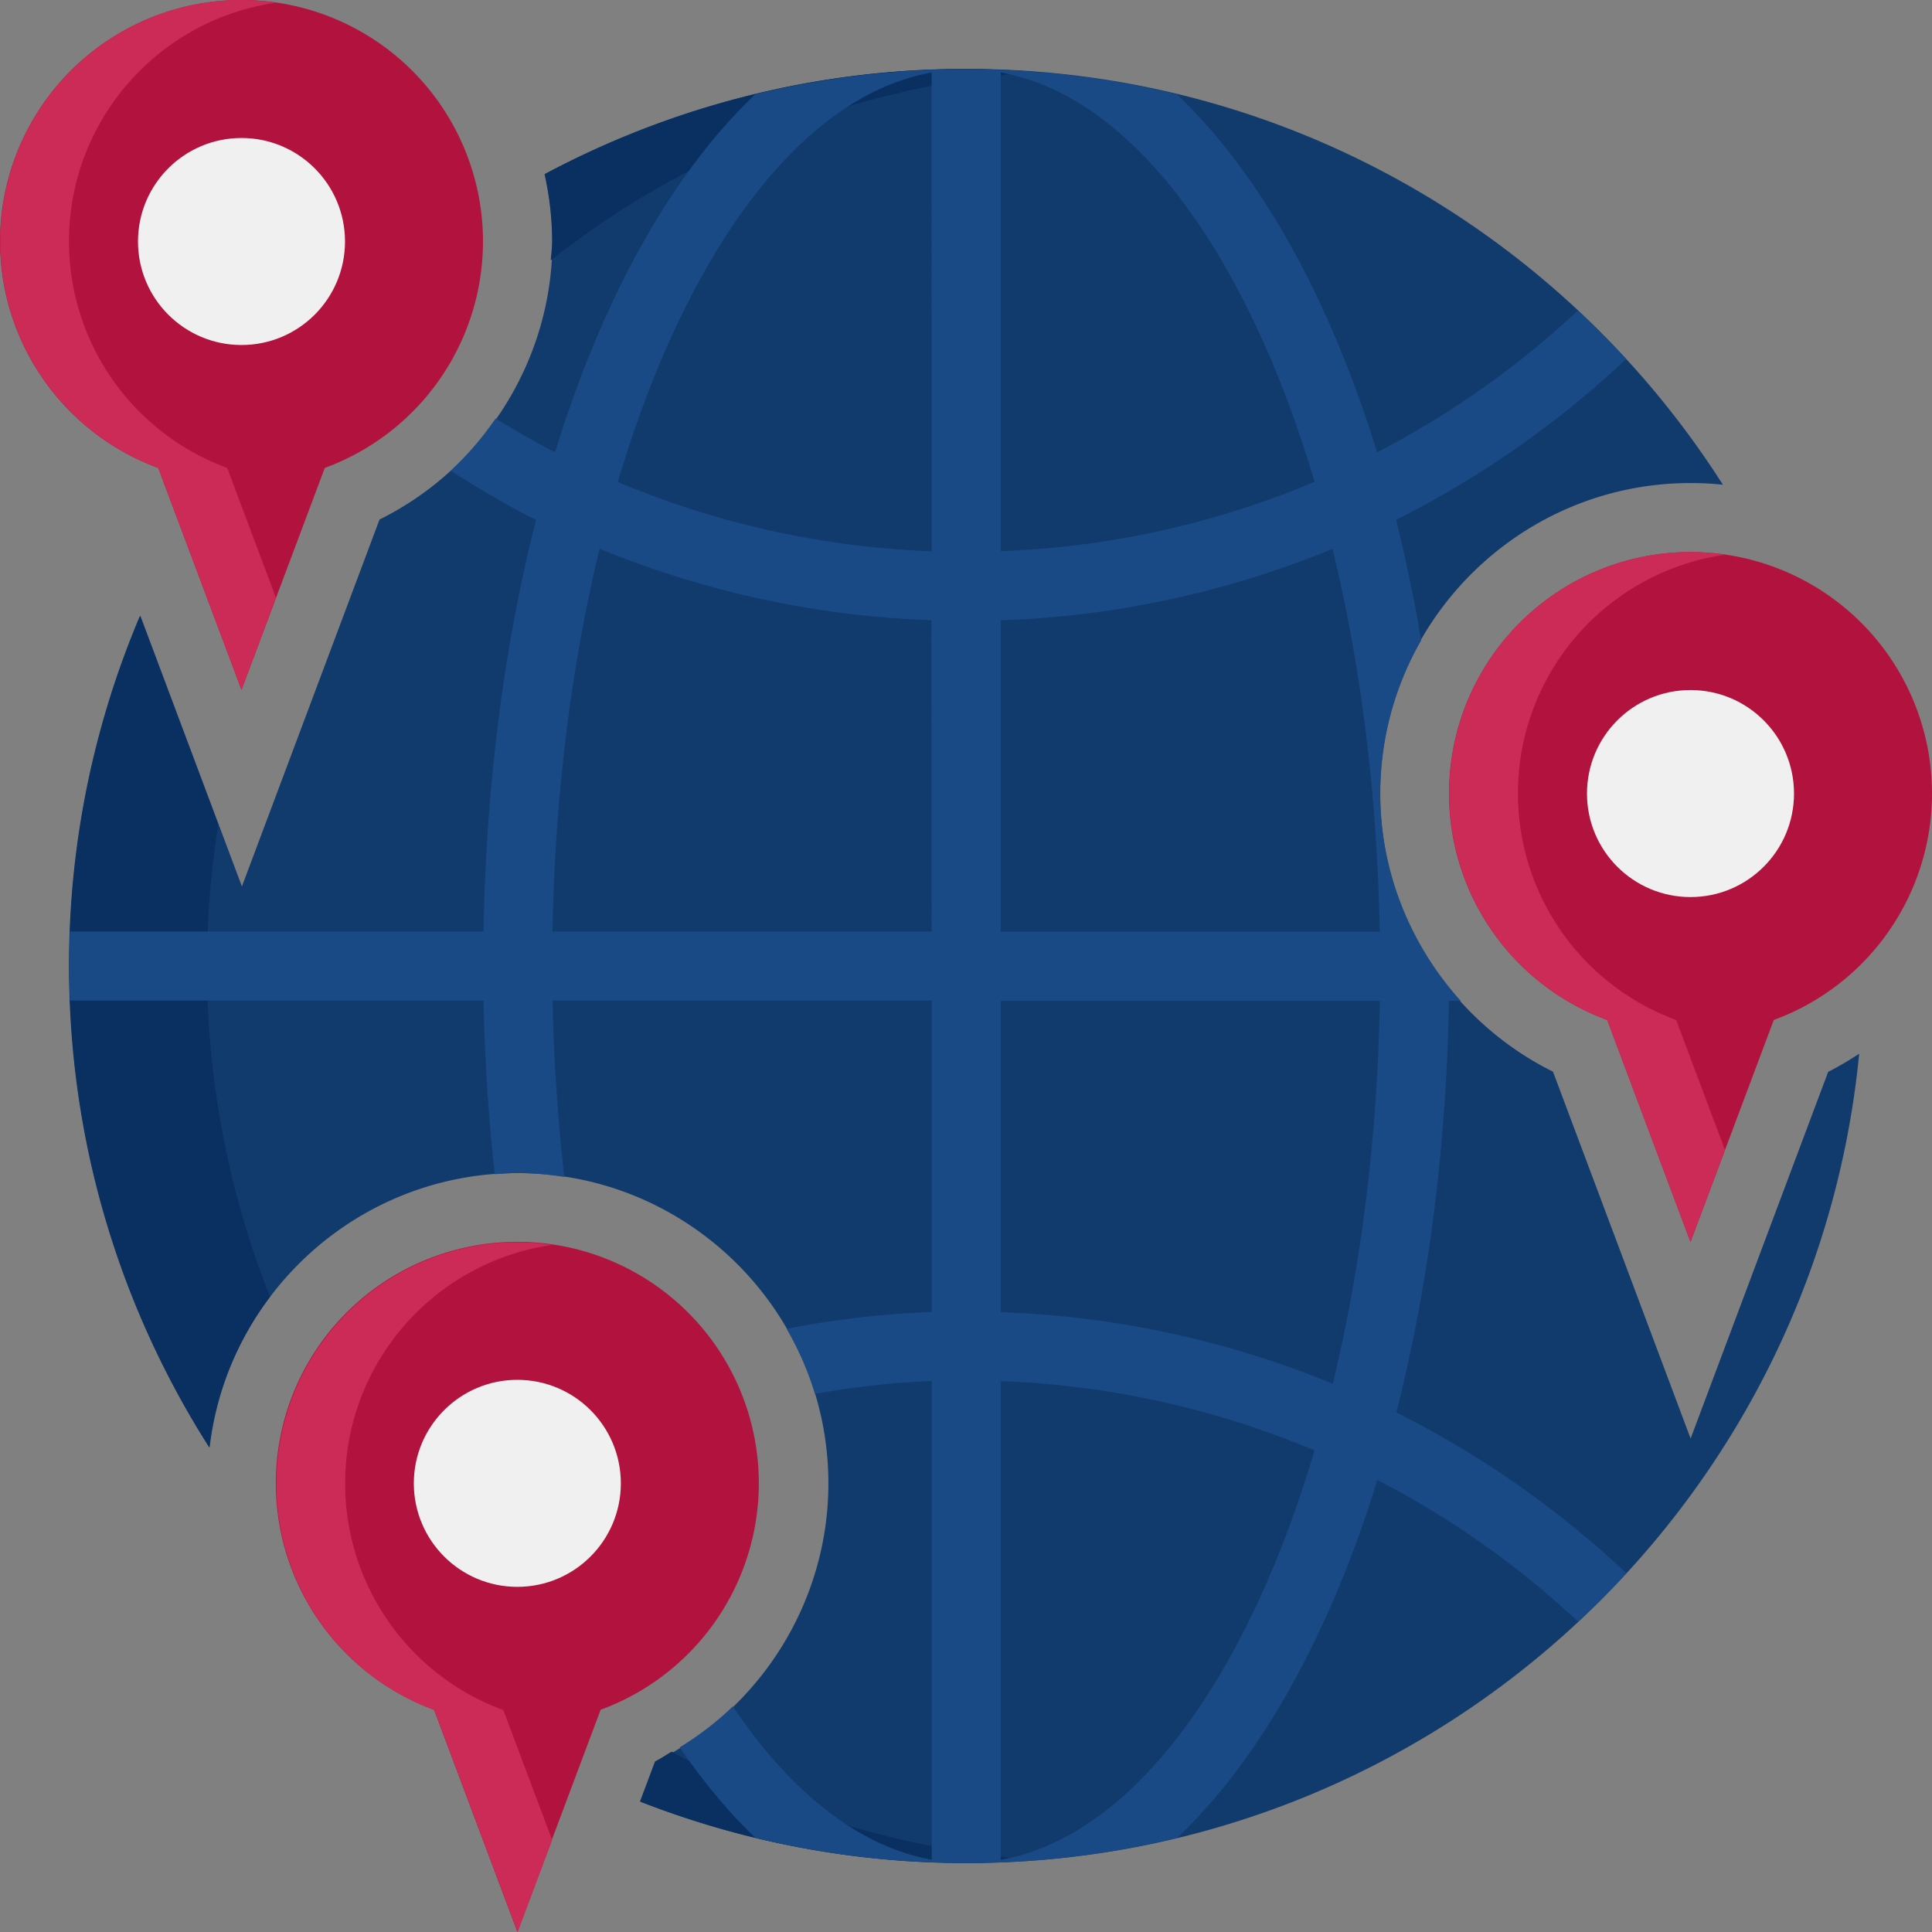<svg class="" version="1.1" viewBox="0 0 512 512" xml:space="preserve" xmlns="http://www.w3.org/2000/svg"><rect x="0" y="0" width="512" height="512" fill="#808080" stroke="none"/><g stroke-width="9.143"><path class="" d="m484.5 284-36.47 97.23-36.47-97.23c-27.72-13.75-45.81-42.36-45.81-73.7 0-45.37 36.91-82.29 82.29-82.29 2.889 0 5.742 0.155 8.549 0.448-42.19-66.21-116.2-110.2-200.5-110.2a236.6 236.6 0 0 0-111.7 27.88c1.28 5.751 2.002 11.7 2.002 17.84 0 31.34-18.09 59.95-45.81 73.7l-36.47 97.23-26.91-71.73a236.9 236.9 0 0 0-18.81 92.81c0 46.96 13.68 90.71 37.17 127.6 4.763-40.87 39.55-72.71 81.68-72.71 45.38 0 82.29 36.92 82.29 82.29 0 31.34-18.09 59.95-45.81 73.7l-3.986 10.62a237 237 0 0 0 86.37 16.25c123.4 0 224.9-94.11 236.6-214.5a83.88 83.88 0 0 1-8.101 4.754z" fill="#123b6d" data-original="#64c8f0"/><path class="" d="m145.9 69.03a236.6 236.6 0 0 1 128.4-49.97 241.9 241.9 0 0 0-18.29-0.768 236.6 236.6 0 0 0-111.7 27.88c1.28 5.751 2.002 11.7 2.002 17.84 0 1.701-0.256 3.355-0.357 5.029z" fill="#093060" data-original="#46aad2"/><path class="" d="m128 64a64 64 0 1 0-128 0 63.97 63.97 0 0 0 41.93 60.01l22.07 58.84 22.07-58.84a63.97 63.97 0 0 0 41.93-60.01z" fill="#b2133e" data-original="#fa6450"/><path class="" d="m60.21 124a63.97 63.97 0 0 1-41.93-60.01c0-32.24 23.85-58.83 54.86-63.27a64.13 64.13 0 0 0-9.143-0.731 63.97 63.97 0 0 0-22.07 124l22.07 58.84 9.143-24.38z" fill="#cb2b56" data-original="#dc4632"/><circle class="" cx="64" cy="64" r="27.43" fill="#f0f0f0" data-original="#f0f0f0"/><path class="" d="m512 210.3a64 64 0 1 0-128 0 63.97 63.97 0 0 0 41.93 60.01l22.07 58.84 22.07-58.84a63.97 63.97 0 0 0 41.93-60.01z" fill="#b2133e" data-original="#fa6450"/><path class="" d="m444.2 270.3a63.97 63.97 0 0 1-41.93-60.01c0-32.24 23.85-58.83 54.86-63.27a64.13 64.13 0 0 0-9.143-0.731 63.97 63.97 0 0 0-22.07 124l22.07 58.84 9.143-24.38z" fill="#cb2b56" data-original="#dc4632"/><circle class="" cx="448" cy="210.3" r="27.43" fill="#f0f0f0" data-original="#f0f0f0"/><path class="" d="m54.86 256c0-12.75 1.051-25.26 2.99-37.48l-20.75-55.33a236.9 236.9 0 0 0-18.81 92.81c0 46.96 13.68 90.71 37.17 127.6a81.81 81.81 0 0 1 16.1-39.93 236.9 236.9 0 0 1-16.7-87.64zm219.4 236.9a236.4 236.4 0 0 1-96.27-28.69c-1.472 0.85-2.862 1.819-4.398 2.578l-3.986 10.62a236.9 236.9 0 0 0 86.37 16.26c6.162 0 12.24-0.311 18.29-0.768z" fill="#093060" data-original="#46aad2"/><path class="" d="m376.6 169.6a424.8 424.8 0 0 0-6.638-31.84 257.3 257.3 0 0 0 60.97-42.62 234.7 234.7 0 0 0-12.77-12.83 238.6 238.6 0 0 1-53.22 37.57c-12.68-41.09-31.07-74.01-53.07-94.88-17.92-4.315-36.62-6.665-55.86-6.665s-37.94 2.35-55.86 6.665c-22.02 20.87-40.39 53.79-53.07 94.88a230.1 230.1 0 0 1-15.74-8.987 83.49 83.49 0 0 1-11.9 13.86c7.333 4.672 14.82 9.106 22.64 13.01-8.338 32.69-13.27 69.64-13.93 109.1h-109.6c-0.11 3.035-0.229 6.08-0.229 9.143s0.119 6.107 0.229 9.143h109.6a513 513 0 0 0 2.981 46.03c2.002-0.155 4.005-0.311 6.053-0.311 4.206 0 8.311 0.421 12.35 1.033a501.1 501.1 0 0 1-3.099-46.75h100.5v82.51a256.2 256.2 0 0 0-38.47 4.489c3.118 5.394 5.669 11.15 7.506 17.22a239.5 239.5 0 0 1 30.96-3.429v126.9c-19.47-3.483-37.49-18-52.74-40.62-4.242 4.105-8.96 7.707-14.06 10.85 6.281 9.125 12.96 17.25 20.08 23.99 17.93 4.325 36.63 6.674 55.87 6.674s37.94-2.35 55.86-6.665c22.02-20.87 40.39-53.79 53.07-94.88a238.4 238.4 0 0 1 53.22 37.57c4.416-4.123 8.686-8.393 12.77-12.83a257.3 257.3 0 0 0-60.97-42.62c8.338-32.69 13.27-69.64 13.93-109.1h3.118c-13.31-14.81-21.29-34.19-21.29-54.86 0-14.82 3.995-28.71 10.88-40.73zm-129.7 77.3h-100.5c0.64-36.54 5.083-70.96 12.5-101.5a254.2 254.2 0 0 0 87.96 18.95zm0-100.8a236.5 236.5 0 0 1-83.19-18.38c17.97-60.55 48.25-102.3 83.19-108.5zm18.29-126.9c34.94 6.254 65.23 47.95 83.19 108.5a236.8 236.8 0 0 1-83.19 18.38zm0 473.7v-126.9a236.5 236.5 0 0 1 83.19 18.38c-17.97 60.55-48.25 102.3-83.19 108.5zm87.96-126.2a254.2 254.2 0 0 0-87.96-18.95v-82.51h100.5c-0.64 36.54-5.074 70.96-12.5 101.5zm-87.96-119.8v-82.51a254.2 254.2 0 0 0 87.96-18.95c7.415 30.51 11.86 64.92 12.5 101.5z" fill="#1a4a85" data-original="#288cb4"/><path class="" d="m201.1 393.1a64 64 0 1 0-128 0 63.97 63.97 0 0 0 41.93 60.01l22.07 58.84 22.07-58.84a63.97 63.97 0 0 0 41.93-60.01z" fill="#b2133e" data-original="#fa6450"/><path class="" d="m133.4 453.2a63.97 63.97 0 0 1-41.93-60.01c0-32.24 23.85-58.83 54.86-63.27a64.13 64.13 0 0 0-9.143-0.731 63.97 63.97 0 0 0-22.07 124l22.07 58.84 9.143-24.38z" fill="#cb2b56" data-original="#dc4632"/><circle class="" cx="137.1" cy="393.1" r="27.43" fill="#f0f0f0" data-original="#f0f0f0"/></g></svg>
